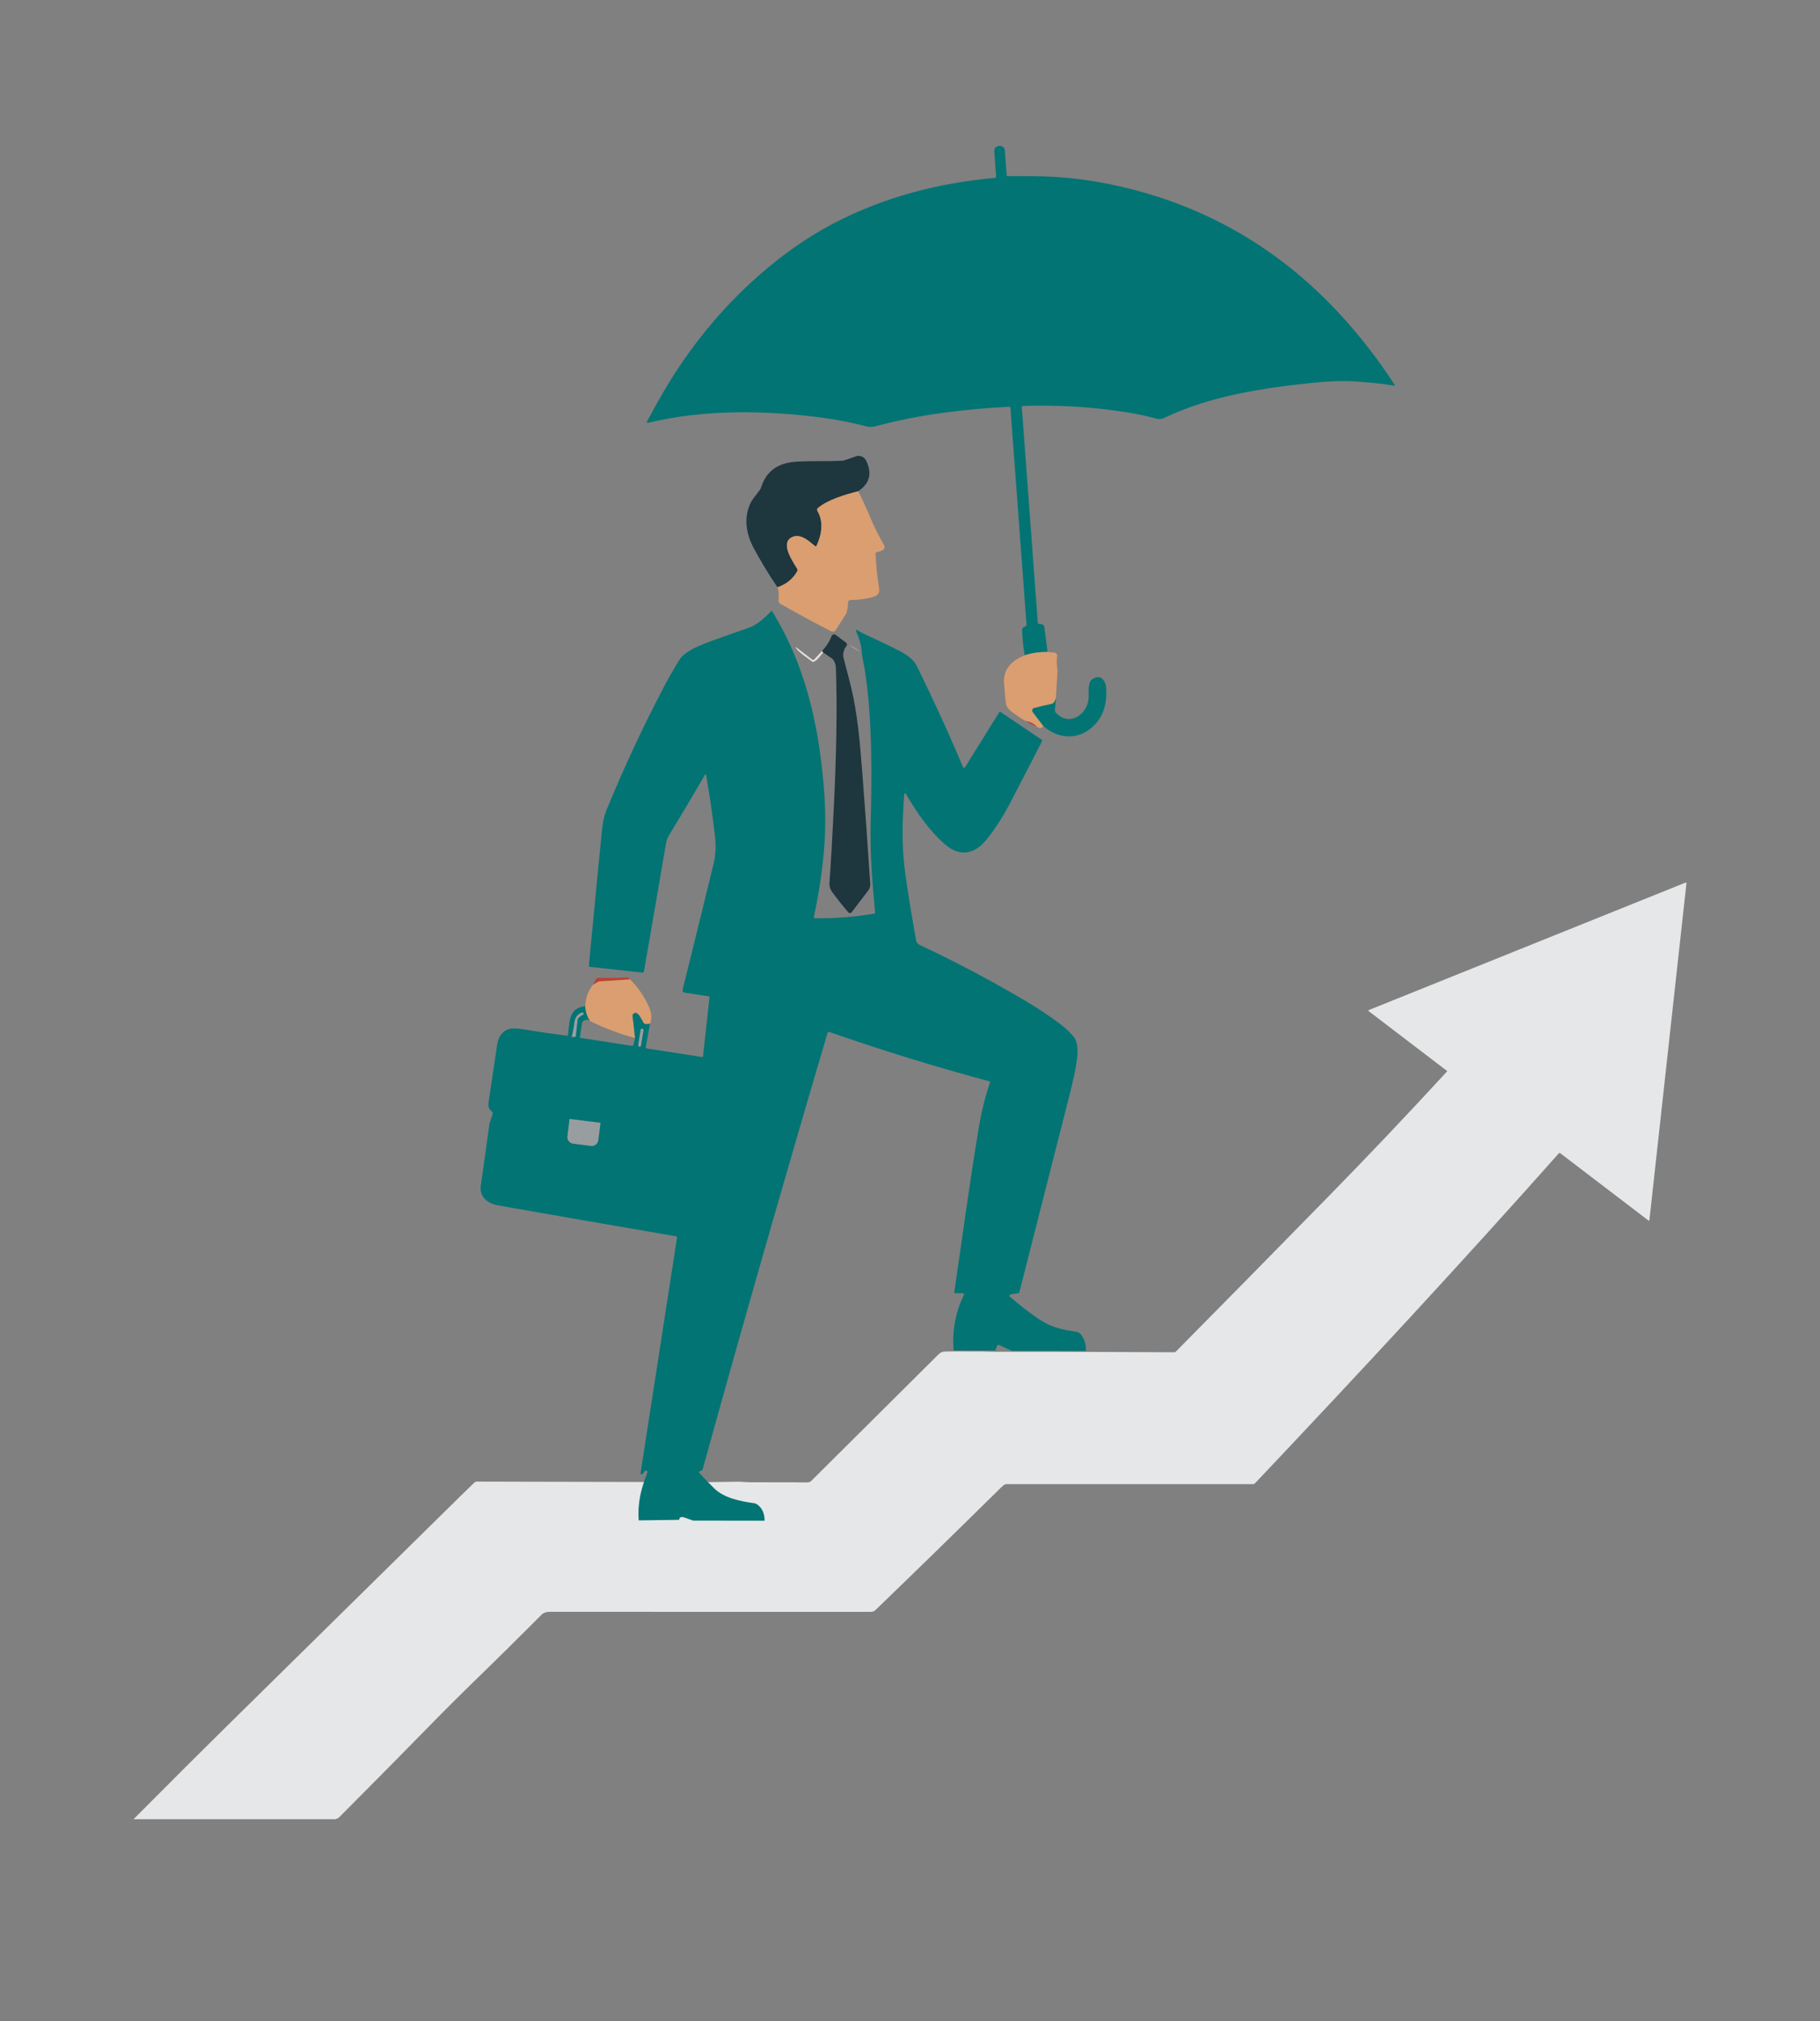 <?xml version="1.0" encoding="utf-8"?>
<!-- Generator: Adobe Illustrator 16.0.0, SVG Export Plug-In . SVG Version: 6.00 Build 0)  -->
<!DOCTYPE svg PUBLIC "-//W3C//DTD SVG 1.1//EN" "http://www.w3.org/Graphics/SVG/1.1/DTD/svg11.dtd">
<svg version="1.1" id="Calque_1" xmlns="http://www.w3.org/2000/svg" xmlns:xlink="http://www.w3.org/1999/xlink" x="0px" y="0px"
	 width="416px" height="462px" viewBox="0 0 416 462" enable-background="new 0 0 416 462" xml:space="preserve">
<rect x="0" y="0" width="416" height="462" fill="#808080" stroke="none"/>
<path fill="none" stroke="#909799" stroke-width="0" stroke-miterlimit="10" d="M248.181,308.757
	c0.117-1.308-0.228-2.531-1.04-3.663c-0.272-0.381-0.688-0.634-1.146-0.698c-3.012-0.448-5.578-0.987-8.088-2.605
	c-2.032-1.308-4.381-3.104-7.042-5.382c-0.211-0.18-0.113-0.52,0.157-0.561l1.665-0.263c0.162-0.026,0.294-0.145,0.333-0.302
	c6.264-24.675,10.027-39.481,11.299-44.416c0.933-3.623,1.536-6.422,1.806-8.389c0.251-1.775,0.385-4.167-0.725-5.521
	c-0.84-1.028-1.894-2.016-3.161-2.973c-2.347-1.771-4.936-3.489-7.754-5.163c-7.826-4.638-15.938-8.935-24.336-12.882
	c-0.386-0.18-0.66-0.538-0.739-0.962c-1.031-5.749-1.85-10.758-2.447-15.029c-0.914-6.513-0.73-11.956-0.271-18.508
	c0.013-0.162,0.228-0.215,0.31-0.075c2.37,4.048,5.324,8.42,8.961,11.589c3.519,3.064,6.938,2.251,9.674-1.22
	c1.915-2.426,3.642-5.11,5.176-8.052c2.679-5.132,5.15-9.919,7.413-14.365c0.036-0.065,0.014-0.148-0.052-0.191l-9.441-6.37
	c-0.114-0.078-0.272-0.043-0.346,0.074l-7.826,12.581c-0.1,0.162-0.345,0.14-0.42-0.035c-2.329-5.547-4.942-11.374-7.841-17.485
	c-1.841-3.877-2.872-5.967-3.095-6.269c-0.109-0.153-0.228-0.302-0.35-0.446c-0.726-0.87-1.81-1.674-3.256-2.413
	c-2.239-1.141-4.656-2.299-7.253-3.467c-0.843-0.38-1.669-0.822-2.487-1.324c-0.126-0.079-0.275,0.052-0.218,0.188
	c0.708,1.653,1.272,3.287,1.355,4.983c0.057,1.115,0.376,2.133,0.63,3.699c1.797,11.134,1.67,24.462,1.39,35.04
	c-0.188,7.2,0.397,14.006,1.019,20.712c0.013,0.109-0.062,0.21-0.171,0.228c-4.625,0.77-9.158,1.123-13.599,1.063
	c-0.162-0.004-0.28-0.153-0.245-0.306c1.084-4.922,1.85-9.91,2.3-14.967c0.424-4.805,0.411-9.845-0.04-15.112
	c-1.246-14.443-4.292-27.57-11.768-39.776c-0.048-0.078-0.158-0.092-0.223-0.026c-1.486,1.5-3.2,3.126-5.219,3.826
	c-4.975,1.718-8.035,2.802-9.185,3.252c-2.627,1.036-5.42,2.143-6.662,4.162c-1.395,2.273-2.597,4.384-3.615,6.338
	c-4.782,9.163-9.083,18.399-12.909,27.714c-0.818,1.993-1.006,3.755-1.228,5.998c-0.778,7.898-1.736,17.835-2.872,29.805
	c-0.009,0.091,0.057,0.174,0.148,0.183l12.052,1.324c0.192,0.022,0.368-0.109,0.402-0.301c1.583-9.088,3.266-18.866,5.049-29.345
	c0.101-0.577,0.31-1.128,0.63-1.657c3.003-4.944,5.757-9.586,8.266-13.927c0.062-0.109,0.228-0.079,0.25,0.043
	c0.795,4.533,1.464,9.127,2.01,13.774c0.28,2.392,0.188,4.533-0.271,6.435c-1.438,5.962-3.807,15.602-7.104,28.912
	c-0.074,0.298,0.123,0.59,0.42,0.635l5.535,0.855c0.118,0.019,0.201,0.128,0.187,0.246l-1.481,13.485
	c-0.009,0.093-0.092,0.158-0.184,0.145l-12.698-1.967c-0.136-0.021-0.224-0.148-0.202-0.28l0.966-5.394"/>
<path fill="none" stroke="#ECCEB5" stroke-width="0" stroke-miterlimit="10" d="M148.573,233.959
	c0.455-1.159,0.376-2.426-0.236-3.804c-1.106-2.474-2.545-4.572-4.314-6.29"/>
<path fill="none" stroke="#DD9F97" stroke-width="0" stroke-miterlimit="10" d="M144.023,223.865
	c-0.268-0.32-0.485-0.477-0.656-0.468c-2.111,0.131-4.301,0.157-6.562,0.074c-0.249-0.008-0.485,0.122-0.598,0.346l-0.66,1.281"/>
<path fill="none" stroke="#ECCEB5" stroke-width="0" stroke-miterlimit="10" d="M135.547,225.099
	c-1.11,1.306-1.701,2.937-1.767,4.895"/>
<path fill="none" stroke="#909799" stroke-width="0" stroke-miterlimit="10" d="M133.78,229.993
	c-3.921,0.346-3.541,3.721-3.956,6.55c-0.018,0.122-0.131,0.209-0.253,0.191c-4.551-0.621-7.454-1.044-8.708-1.276
	c-2.313-0.424-3.852-0.498-4.612-0.231c-1.474,0.516-2.348,1.727-2.627,3.637c-0.568,3.873-1.22,8.271-1.958,13.192
	c-0.139,0.94,0.14,1.438,0.779,2.008c0.166,0.144,0.227,0.376,0.157,0.585l-0.703,2.103c-0.004,0.021-0.009,0.044-0.014,0.066
	c-0.791,5.827-1.451,10.505-1.971,14.036c-0.406,2.776,1.547,4.23,3.996,4.664c11.505,2.033,25.057,4.389,40.654,7.063
	c0.127,0.022,0.21,0.141,0.192,0.267l-8.34,53.884c-0.04,0.248,0.28,0.389,0.433,0.187l0.512-0.669
	c0.104-0.135,0.296-0.18,0.446-0.097c0.153,0.084,0.218,0.267,0.157,0.43c-1.395,3.658-2.256,6.735-1.972,10.923"/>
<path fill="none" stroke="#ECCEB5" stroke-width="0" stroke-miterlimit="10" d="M234.227,149.783
	c-3.453,1.364-5.026,3.589-4.717,6.671c0.083,0.844,0.127,1.281,0.127,1.303c0.108,1.775,0.236,2.907,0.381,3.397
	c0.152,0.511,0.559,1.018,1.219,1.521c1.456,1.102,2.57,1.823,3.348,2.16"/>
<path fill="none" stroke="#DD9F97" stroke-width="0" stroke-miterlimit="10" d="M234.584,164.833c0.7,0.52,1.475,0.9,2.327,1.149"/>
<path fill="none" stroke="#ECCEB5" stroke-width="0" stroke-miterlimit="10" d="M236.911,165.982c0.642,0.59,1.167,0.578,1.578-0.03
	"/>
<path fill="none" stroke="#909799" stroke-width="0" stroke-miterlimit="10" d="M232.913,171.618
	c2.833,2.514,6.578,2.444,9.136-0.359c1.445-1.584,2.078-3.695,1.893-6.334c-0.094-1.381-1.089-2.595-2.511-1.479
	c-0.772,0.609-0.518,2.266-0.559,3.14c-0.134,2.992-3.396,5.261-5.822,2.642c-0.08-0.087-0.12-0.205-0.11-0.323l0.168-2.175"/>
<path fill="none" stroke="#ECCEB5" stroke-width="0" stroke-miterlimit="10" d="M235.107,166.73l0.283-4.787
	c0.002-0.111-0.004-0.222-0.021-0.333c-0.138-0.763-0.151-1.526-0.041-2.29c0.047-0.309-0.179-0.592-0.487-0.619l-1.199-0.107"/>
<path fill="none" stroke="#909799" stroke-width="0" stroke-miterlimit="10" d="M239.438,149.018l-0.752-5.853
	c-0.004-0.053-0.026-0.101-0.057-0.144c-0.18-0.267-0.537-0.403-1.066-0.403c-0.184,0.005-0.342-0.139-0.354-0.323l-3.658-49.335
	c-0.011-0.088,0.057-0.162,0.145-0.167c8.1-0.28,16.06,0.205,23.889,1.452c2.286,0.366,4.546,0.852,6.771,1.451
	c0.577,0.153,1.186,0.096,1.723-0.161c10.539-5.058,22.635-6.872,34.197-8.057c3.58-0.363,6.658-0.467,9.236-0.306
	c3.523,0.218,6.597,0.546,9.215,0.988c0.083,0.013,0.146-0.079,0.097-0.148c-3.646-5.604-7.658-10.815-12.039-15.628
	c-13.209-14.522-29.135-24.2-47.78-29.04c-7.085-1.836-13.905-2.845-20.457-3.025c-2.304-0.065-5.036-0.083-8.196-0.061
	c-0.132,0.005-0.245-0.101-0.254-0.236l-0.42-5.648c-0.048-0.607-0.576-1.066-1.188-1.022l-0.188,0.018
	c-0.621,0.043-1.085,0.585-1.041,1.207l0.429,5.766c0.012,0.162-0.105,0.302-0.268,0.314c-13.013,1.168-25.572,4.446-37.096,10.514
	c-5.739,3.021-11.343,6.933-16.808,11.733c-8.582,7.532-15.881,16.441-21.901,26.727c-1.092,1.871-2.347,4.126-3.763,6.767
	c-0.075,0.14,0.048,0.297,0.201,0.262c12.869-3.108,26.727-2.92,39.902-1.185c3.378,0.442,6.792,1.119,10.242,2.023
	c0.56,0.145,1.25,0.11,2.072-0.109c9.962-2.671,20.371-3.899,30.43-4.419c0.131-0.008,0.244,0.092,0.254,0.223l3.671,49.484
	c0.023,0.258-0.145,0.498-0.393,0.573c-0.406,0.118-0.608,0.35-0.604,0.704c0.031,1.788,0.228,3.729,0.6,5.832"/>
<path fill="none" stroke="#7E6856" stroke-width="0" stroke-miterlimit="10" d="M239.438,149.018
	c-1.963-0.008-3.698,0.245-5.211,0.765 M241.343,159.596c-0.109,0.351-0.227,0.634-0.362,0.853
	c-0.147,0.245-0.388,0.402-0.726,0.468c-1.403,0.289-2.702,0.594-3.895,0.922c-0.394,0.105-0.556,0.581-0.307,0.91l2.436,3.204"/>
<path fill="none" stroke="#C97051" stroke-width="0" stroke-miterlimit="10" d="M236.911,165.982
	c-0.727-0.642-1.5-1.026-2.327-1.149"/>
<path fill="none" stroke="#ECCEB5" stroke-width="0" stroke-miterlimit="10" d="M177.7,134.221c0.285,0.656,0.368,1.583,0.25,2.78
	c-0.097,0.948,0.476,1.032,1.105,1.39c3.992,2.277,7.655,4.25,10.986,5.919c0.341,0.17,0.756,0.057,0.961-0.267l2.369-3.707
	c0.018-0.031,0.031-0.057,0.044-0.087c0.284-0.717,0.416-1.556,0.402-2.522c-0.004-0.319,0.25-0.582,0.568-0.586
	c1.945-0.009,3.707-0.254,5.285-0.73c0.997-0.301,1.421-0.94,1.268-1.915c-0.458-2.942-0.726-5.591-0.809-7.947
	c-0.009-0.162,0.104-0.31,0.266-0.341c0.726-0.149,1.233-0.341,1.521-0.582c0.284-0.231,0.363-0.634,0.184-0.957
	c-1.194-2.194-2.016-3.615-3.025-6.037c-0.9-2.155-1.871-4.271-2.911-6.356"/>
<path fill="none" stroke="#909799" stroke-width="0" stroke-miterlimit="10" d="M196.165,112.276
	c2.636-1.753,3.23-4.091,1.792-7.017c-0.314-0.633-0.883-0.992-1.701-1.075c-0.14-0.014-0.28,0-0.411,0.048l-2.789,0.966
	c-0.144,0.048-0.288,0.079-0.438,0.088c-4.179,0.249-8.887-0.027-11.671,0.346c-3.571,0.476-5.888,2.377-6.955,5.704
	c-0.092,0.28-0.228,0.538-0.406,0.77c-1.063,1.368-1.657,2.168-1.792,2.409c-1.854,3.339-1.373,7.221,0.363,10.518
	c1.534,2.911,3.379,5.975,5.542,9.188"/>
<path fill="none" stroke="#7E6856" stroke-width="0" stroke-miterlimit="10" d="M196.165,112.276
	c-2.938,0.761-6.903,1.901-9.207,3.83c-0.201,0.17-0.253,0.459-0.117,0.687c1.491,2.526,0.943,5.486-0.206,7.956
	c-0.052,0.118-0.206,0.162-0.31,0.083c-1.138-0.839-3.157-3.038-5.242-2.085c-2.959,1.346,0.249,5.727,1.163,7.331
	c0.079,0.131,0.079,0.296,0.004,0.433c-0.983,1.796-2.5,3.034-4.55,3.711"/>
<path fill="none" stroke="#F3F0EB" stroke-width="0" stroke-miterlimit="10" d="M187.903,148.794l-1.801,1.928
	c-0.118,0.127-0.311,0.144-0.446,0.04l-3.703-2.829c-0.022-0.013-0.048-0.009-0.062,0.014c-0.021,0.035-0.013,0.078,0.018,0.126
	c0.796,1.163,2.57,2.251,3.764,3.169c0.092,0.066,0.21,0.079,0.311,0.031c1.075-0.542,1.478-1.403,2.15-2.151"/>
<path fill="none" stroke="#909799" stroke-width="0" stroke-miterlimit="10" d="M188.134,149.123l1.993,1.364
	c0.145,0.096,0.268,0.223,0.363,0.372c0.358,0.555,0.551,1.141,0.573,1.761c0.324,9.373,0.096,20.017-0.455,31.491
	c-0.372,7.646-0.708,13.508-1.014,17.586c-0.066,0.818,0.148,1.556,0.634,2.212c1.337,1.801,2.57,3.348,3.693,4.643
	c0.197,0.222,0.542,0.21,0.721-0.022l3.834-5.027c0.314-0.411,0.468-0.923,0.433-1.443c-0.573-8.756-1.176-17.253-1.818-25.498
	c-0.569-7.34-1.137-13.625-2.554-19.471c-0.328-1.346-0.861-3.418-1.6-6.216c-0.188-0.717-0.249-1.237-0.184-1.561
	c0.167-0.809,0.38-1.329,0.647-1.56c0.271-0.241,0.253-0.669-0.039-0.888l-2.334-1.744c-0.345-0.257-0.839-0.101-0.979,0.306
	c-0.38,1.098-1.092,2.217-2.146,3.366"/>
<line fill="none" stroke="#848A8B" stroke-width="0" stroke-miterlimit="10" x1="188.134" y1="149.123" x2="187.903" y2="148.794"/>
<path fill="none" stroke="#CBCDCC" stroke-width="0" stroke-miterlimit="10" d="M196.479,148.866
	c0.041-0.066-0.428-0.434-1.051-0.819c-0.622-0.384-1.16-0.642-1.203-0.573c-0.041,0.066,0.427,0.434,1.051,0.819
	C195.898,148.676,196.436,148.935,196.479,148.866"/>
<line fill="none" stroke="#6E3A38" stroke-width="0" stroke-miterlimit="10" x1="240.365" y1="281.434" x2="227.405" y2="281.44"/>
<path fill="none" stroke="#909799" stroke-width="0" stroke-miterlimit="10" d="M227.405,281.44l-2.241-1.018
	c-0.165-0.078-0.36,0.003-0.421,0.175l-0.278,0.772"/>
<line fill="none" stroke="#6E3A38" stroke-width="0" stroke-miterlimit="10" x1="224.465" y1="281.37" x2="217.143" y2="281.356"/>
<path fill="none" stroke="#909799" stroke-width="0" stroke-miterlimit="10" d="M217.982,308.655
	c-0.363-4.516,0.411-8.742,2.33-12.681c0.088-0.183-0.044-0.394-0.244-0.394h-1.78c-0.105,0-0.188-0.094-0.175-0.201
	c1.75-11.719,3.523-25.34,5.669-37.951c0.608-3.563,1.453-6.933,2.528-10.104c0.021-0.064-0.017-0.135-0.084-0.152
	c-12.506-3.366-24.729-7.134-36.663-11.305c-0.174-0.061-0.362,0.04-0.415,0.215c-10.125,34.314-19.605,67.45-28.45,99.4
	c-0.1,0.354-0.188,0.551-0.262,0.586c-0.196,0.093-0.38,0.167-0.555,0.231c-0.131,0.044-0.17,0.211-0.079,0.316
	c1.299,1.416,2.479,2.635,3.545,3.662c2.181,2.095,5.818,2.872,9.022,3.291c0.245,0.035,0.481,0.128,0.682,0.272
	c1.15,0.817,1.723,2.063,1.709,3.732"/>
<path fill="none" stroke="#909799" stroke-width="0" stroke-miterlimit="10" d="M171.342,311.264
	c-0.508-0.177-1.016-0.354-1.516-0.534c-0.575-0.205-0.887-0.07-0.935,0.403"/>
<line fill="none" stroke="#6E3A38" stroke-width="0" stroke-miterlimit="10" x1="168.891" y1="311.133" x2="161.781" y2="311.23"/>
<path fill="none" stroke="#7E6856" stroke-width="0" stroke-miterlimit="10" d="M133.78,229.993
	c-0.022,1.027,0.32,2.143,1.022,3.344"/>
<path fill="none" stroke="#909799" stroke-width="0" stroke-miterlimit="10" d="M134.803,233.337
	c-0.581-0.388-1.127-0.317-1.63,0.202c-0.061,0.065-0.104,0.148-0.118,0.235l-0.503,3.253c-0.012,0.096,0.048,0.184,0.14,0.196
	l11.812,1.827c0.126,0.022,0.249-0.064,0.28-0.192l0.372-1.604"/>
<path fill="none" stroke="#7E6856" stroke-width="0" stroke-miterlimit="10" d="M145.155,237.254
	c-0.184-1.871-0.372-3.532-0.564-4.979c-0.057-0.433,0.306-0.805,0.739-0.757c0.664,0.08,1.202,1.281,1.766,2.266
	c0.07,0.122,0.183,0.21,0.319,0.248c0.292,0.084,0.682,0.058,1.158-0.073"/>
<path fill="none" stroke="#5C696D" stroke-width="0" stroke-miterlimit="10" d="M131.617,236.87l0.406-3.689
	c0.022-0.215,0.119-0.411,0.271-0.563c0.284-0.288,0.616-0.508,0.997-0.661c0.083-0.035,0.127-0.117,0.114-0.201l-0.022-0.156
	c-0.026-0.158-0.188-0.255-0.336-0.202c-1.054,0.381-1.643,1.162-1.779,2.343c-0.11,1.011-0.311,2.068-0.595,3.184
	c-0.021,0.082,0.048,0.161,0.131,0.148l0.734-0.118C131.582,236.948,131.613,236.913,131.617,236.87 M147.091,235.49
	c0.026-0.177-0.092-0.347-0.272-0.375l-0.026-0.005c-0.178-0.028-0.349,0.095-0.375,0.272l-0.559,3.487
	c-0.026,0.177,0.091,0.348,0.272,0.376l0.025,0.004c0.178,0.028,0.349-0.094,0.375-0.272L147.091,235.49 M137.178,256.614
	l-6.903-0.873c-0.052-0.004-0.096,0.031-0.104,0.079l-0.494,3.898c-0.1,0.831,0.485,1.588,1.315,1.692l4.079,0.517
	c0.831,0.104,1.591-0.482,1.696-1.312l0.49-3.899C137.264,256.668,137.229,256.62,137.178,256.614"/>
<path fill="none" stroke="#C97051" stroke-width="0" stroke-miterlimit="10" d="M144.023,223.865l-6.968,0.441
	c-0.123,0.005-0.236,0.043-0.341,0.105l-1.167,0.687"/>
<path fill="none" stroke="#ECCEB5" stroke-width="0" stroke-miterlimit="10" d="M145.155,237.254
	c-3.629-0.974-7.077-2.277-10.353-3.917"/>
<path fill="#027474" d="M239.438,149.018c-1.963-0.008-3.698,0.245-5.211,0.765c-0.372-2.103-0.568-4.044-0.6-5.832
	c-0.004-0.354,0.198-0.586,0.604-0.704c0.248-0.075,0.416-0.315,0.393-0.573l-3.671-49.484c-0.01-0.131-0.123-0.231-0.254-0.223
	c-10.059,0.521-20.468,1.749-30.43,4.419c-0.822,0.219-1.512,0.254-2.072,0.109c-3.449-0.904-6.863-1.582-10.242-2.023
	c-13.176-1.735-27.033-1.923-39.902,1.185c-0.153,0.035-0.276-0.122-0.201-0.262c1.416-2.641,2.67-4.896,3.763-6.767
	c6.02-10.286,13.32-19.195,21.901-26.727c5.465-4.8,11.068-8.712,16.808-11.733c11.523-6.068,24.083-9.346,37.096-10.514
	c0.162-0.013,0.279-0.153,0.268-0.314l-0.429-5.766c-0.044-0.621,0.42-1.164,1.041-1.207l0.188-0.018
	c0.612-0.044,1.141,0.415,1.188,1.022l0.42,5.648c0.009,0.135,0.122,0.241,0.254,0.236c3.16-0.021,5.893-0.004,8.196,0.061
	c6.552,0.18,13.372,1.189,20.457,3.025c18.646,4.839,34.571,14.518,47.78,29.04c4.381,4.813,8.394,10.024,12.039,15.628
	c0.049,0.07-0.014,0.162-0.097,0.148c-2.618-0.441-5.691-0.77-9.215-0.988c-2.578-0.162-5.656-0.057-9.236,0.306
	c-11.563,1.185-23.658,2.999-34.197,8.057c-0.537,0.257-1.146,0.314-1.723,0.161c-2.226-0.599-4.485-1.084-6.771-1.451
	c-7.829-1.247-15.789-1.731-23.889-1.452c-0.088,0.004-0.155,0.079-0.145,0.167l3.658,49.335c0.013,0.184,0.171,0.328,0.354,0.323
	c0.529,0,0.887,0.136,1.066,0.403c0.03,0.043,0.053,0.091,0.057,0.144L239.438,149.018L239.438,149.018z"/>
<path fill="#1E363E" d="M196.165,112.276c-2.938,0.761-6.903,1.901-9.207,3.83c-0.201,0.17-0.253,0.459-0.117,0.687
	c1.491,2.526,0.943,5.486-0.206,7.956c-0.052,0.118-0.206,0.162-0.31,0.083c-1.138-0.839-3.157-3.038-5.242-2.085
	c-2.959,1.346,0.249,5.727,1.163,7.331c0.079,0.131,0.079,0.296,0.004,0.433c-0.983,1.796-2.5,3.034-4.55,3.711
	c-2.164-3.213-4.008-6.277-5.542-9.188c-1.736-3.297-2.217-7.179-0.363-10.518c0.135-0.241,0.73-1.041,1.792-2.409
	c0.179-0.232,0.314-0.49,0.406-0.77c1.066-3.327,3.384-5.228,6.955-5.704c2.785-0.373,7.493-0.097,11.671-0.346
	c0.149-0.009,0.293-0.04,0.438-0.088l2.789-0.966c0.131-0.048,0.271-0.062,0.411-0.048c0.818,0.083,1.386,0.442,1.701,1.075
	C199.396,108.185,198.801,110.523,196.165,112.276L196.165,112.276z"/>
<path fill="#DA9E70" d="M196.165,112.276c1.04,2.085,2.011,4.201,2.911,6.356c1.01,2.422,1.832,3.843,3.025,6.037
	c0.179,0.323,0.1,0.726-0.184,0.957c-0.289,0.24-0.795,0.433-1.521,0.582c-0.162,0.031-0.275,0.179-0.266,0.341
	c0.083,2.356,0.35,5.005,0.809,7.947c0.153,0.975-0.271,1.614-1.268,1.915c-1.578,0.476-3.339,0.721-5.285,0.73
	c-0.319,0.004-0.573,0.267-0.568,0.586c0.013,0.966-0.118,1.805-0.402,2.522c-0.013,0.031-0.026,0.057-0.044,0.087l-2.369,3.707
	c-0.205,0.323-0.621,0.437-0.961,0.267c-3.331-1.669-6.994-3.642-10.986-5.919c-0.629-0.358-1.202-0.442-1.105-1.39
	c0.118-1.197,0.035-2.124-0.25-2.78c2.051-0.678,3.567-1.915,4.55-3.711c0.075-0.136,0.075-0.302-0.004-0.433
	c-0.914-1.604-4.122-5.985-1.163-7.331c2.085-0.953,4.104,1.246,5.242,2.085c0.104,0.079,0.258,0.035,0.31-0.083
	c1.149-2.47,1.697-5.43,0.206-7.956c-0.136-0.228-0.084-0.516,0.117-0.687C189.262,114.177,193.227,113.037,196.165,112.276
	L196.165,112.276z"/>
<path fill="#1E363E" d="M188.134,149.123l-0.231-0.328c1.054-1.149,1.766-2.268,2.146-3.366c0.14-0.406,0.634-0.563,0.979-0.306
	l2.334,1.744c0.292,0.219,0.31,0.647,0.039,0.888c-0.267,0.231-0.48,0.751-0.647,1.56c-0.065,0.323-0.004,0.843,0.184,1.561
	c0.739,2.797,1.272,4.87,1.6,6.216c1.417,5.845,1.984,12.131,2.554,19.471c0.642,8.245,1.245,16.742,1.818,25.498
	c0.035,0.52-0.118,1.032-0.433,1.443l-3.834,5.027c-0.179,0.232-0.524,0.244-0.721,0.022c-1.124-1.294-2.356-2.841-3.693-4.643
	c-0.486-0.656-0.7-1.395-0.634-2.212c0.306-4.078,0.643-9.94,1.014-17.586c0.551-11.475,0.778-22.119,0.455-31.491
	c-0.022-0.621-0.214-1.207-0.573-1.761c-0.096-0.149-0.219-0.276-0.363-0.372L188.134,149.123L188.134,149.123z"/>
<path fill="#989EA0" d="M196.479,148.866c-0.042,0.069-0.581-0.189-1.203-0.573c-0.624-0.385-1.091-0.752-1.051-0.819
	c0.043-0.069,0.581,0.189,1.203,0.573C196.051,148.432,196.519,148.799,196.479,148.866L196.479,148.866z"/>
<path fill="#E5E1DC" d="M187.903,148.794l0.231,0.328c-0.673,0.748-1.075,1.608-2.15,2.151c-0.101,0.048-0.218,0.035-0.311-0.031
	c-1.193-0.918-2.968-2.006-3.764-3.169c-0.031-0.048-0.039-0.091-0.018-0.126c0.013-0.022,0.04-0.026,0.062-0.014l3.703,2.829
	c0.135,0.104,0.328,0.087,0.446-0.04L187.903,148.794L187.903,148.794z"/>
<path fill="#DA9E70" d="M239.438,149.018l1.561,0.14c0.401,0.035,0.695,0.402,0.634,0.804c-0.145,0.993-0.126,1.985,0.053,2.977
	c0.021,0.145,0.03,0.289,0.026,0.433l-0.368,6.224c-0.109,0.351-0.227,0.634-0.362,0.853c-0.147,0.245-0.388,0.402-0.726,0.468
	c-1.403,0.289-2.702,0.594-3.895,0.922c-0.394,0.105-0.556,0.581-0.307,0.91l2.436,3.204c-0.411,0.608-0.937,0.62-1.578,0.03
	c-0.727-0.642-1.5-1.026-2.327-1.149c-0.777-0.336-1.892-1.058-3.348-2.16c-0.66-0.503-1.066-1.01-1.219-1.521
	c-0.145-0.49-0.272-1.622-0.381-3.397c0-0.022-0.044-0.459-0.127-1.303c-0.31-3.082,1.264-5.307,4.717-6.671
	C235.739,149.262,237.475,149.009,239.438,149.018L239.438,149.018z"/>
<path fill="#027474" d="M238.489,165.953l-2.436-3.204c-0.249-0.329-0.087-0.805,0.307-0.91c1.192-0.328,2.491-0.633,3.895-0.922
	c0.338-0.066,0.578-0.223,0.726-0.468c0.136-0.219,0.253-0.502,0.362-0.853l-0.218,2.829c-0.013,0.153,0.039,0.306,0.144,0.419
	c3.155,3.406,7.397,0.455,7.572-3.436c0.053-1.137-0.279-3.292,0.726-4.083c1.849-1.451,3.142,0.127,3.265,1.923
	c0.24,3.432-0.581,6.177-2.461,8.237C247.044,169.131,242.174,169.222,238.489,165.953L238.489,165.953z"/>
<path fill="#BB4133" d="M236.911,165.982c-0.853-0.249-1.627-0.629-2.327-1.149C235.411,164.956,236.185,165.34,236.911,165.982
	L236.911,165.982z"/>
<path fill="#E6E7E8" d="M76.653,415.804H30.521c9.123-9.171,16.287-16.317,21.494-21.437c16.415-16.144,34.113-33.571,53.099-52.287
	c1.117-1.102,2.216-2.17,3.298-3.206c0.161-0.151,0.37-0.236,0.588-0.236l52.78,0.118l7.11-0.098l2.451,0.131l12.565,0.021
	c0.719,0.078,1.22-0.025,1.499-0.305c9.668-9.635,19.346-19.259,29.034-28.873c0.391-0.387,0.763-0.608,1.12-0.674
	c0.212-0.036,0.738-0.063,1.582-0.077l7.322,0.015l2.94,0.07l12.96-0.008l28.06,0.119c0.121,0.003,0.238-0.047,0.325-0.136
	c11.221-11.338,22.869-23.178,34.947-35.524c9.194-9.396,18.22-18.915,27.084-28.56c0.018-0.017,0.018-0.047-0.003-0.063
	l-17.938-13.688c-0.088-0.068-0.07-0.205,0.034-0.249l72.404-29.135c0.102-0.041,0.208,0.041,0.198,0.151l-8.467,77.011
	c-0.015,0.101-0.129,0.151-0.209,0.09l-20.192-15.409c-0.088-0.067-0.216-0.057-0.29,0.027
	c-22.089,24.878-45.6,50.215-69.434,75.406c-0.141,0.145-0.332,0.229-0.537,0.229h-56.276c-0.087,0-0.175,0.006-0.263,0.017
	c-0.186,0.022-0.615,0.362-1.284,1.024c-8.78,8.677-18.267,17.935-28.456,27.772c-0.403,0.391-0.831,0.37-1.378,0.37
	c-20.452,0-44.803-0.002-73.054-0.009c-0.796,0-1.429,0.234-1.896,0.706c-5.58,5.593-9.896,9.869-12.952,12.828
	c-4.955,4.804-9.261,9.082-12.922,12.841c-4.548,4.668-11.352,11.558-20.412,20.66C77.365,415.531,77.096,415.651,76.653,415.804
	L76.653,415.804z"/>
<path fill="#BB4133" d="M144.023,223.865l-6.968,0.441c-0.123,0.005-0.236,0.043-0.341,0.105l-1.167,0.687l0.66-1.281
	c0.113-0.224,0.349-0.354,0.598-0.346c2.26,0.083,4.45,0.058,6.562-0.074C143.538,223.388,143.755,223.545,144.023,223.865
	L144.023,223.865z"/>
<path fill="#DA9E70" d="M148.573,233.959c-0.477,0.131-0.866,0.157-1.158,0.073c-0.136-0.038-0.249-0.126-0.319-0.248
	c-0.564-0.984-1.102-2.186-1.766-2.266c-0.433-0.048-0.796,0.324-0.739,0.757c0.192,1.446,0.38,3.107,0.564,4.979
	c-3.629-0.974-7.077-2.277-10.353-3.917c-0.703-1.201-1.044-2.316-1.022-3.344c0.066-1.958,0.656-3.589,1.767-4.895l1.167-0.687
	c0.104-0.062,0.218-0.101,0.341-0.105l6.968-0.441c1.77,1.718,3.208,3.816,4.314,6.29
	C148.949,231.533,149.028,232.8,148.573,233.959L148.573,233.959z"/>
<path fill="#989EA0" d="M131.617,236.87c-0.004,0.043-0.035,0.078-0.079,0.083l-0.734,0.118c-0.083,0.013-0.152-0.066-0.131-0.148
	c0.284-1.115,0.485-2.173,0.595-3.184c0.136-1.181,0.725-1.962,1.779-2.343c0.148-0.053,0.31,0.044,0.336,0.202l0.022,0.156
	c0.013,0.084-0.031,0.166-0.114,0.201c-0.38,0.153-0.712,0.373-0.997,0.661c-0.152,0.152-0.249,0.349-0.271,0.563L131.617,236.87
	L131.617,236.87z"/>
<path fill="#989EA0" d="M146.532,238.978c-0.026,0.179-0.197,0.301-0.375,0.272l-0.025-0.004c-0.181-0.028-0.299-0.199-0.272-0.376
	l0.559-3.487c0.027-0.178,0.197-0.301,0.375-0.272l0.026,0.005c0.18,0.028,0.299,0.198,0.272,0.375L146.532,238.978L146.532,238.978
	z"/>
<path fill="#989EA0" d="M137.178,256.614c0.052,0.006,0.086,0.054,0.078,0.103l-0.49,3.899c-0.105,0.829-0.865,1.416-1.696,1.312
	l-4.079-0.517c-0.831-0.104-1.416-0.861-1.315-1.692l0.494-3.898c0.008-0.048,0.052-0.083,0.104-0.079L137.178,256.614
	L137.178,256.614z"/>
<path fill="#FFFCF8" d="M227.405,281.44l-2.94-0.07l0.278-0.772c0.061-0.172,0.256-0.253,0.421-0.175L227.405,281.44L227.405,281.44
	z"/>
<path fill="#027474" d="M248.181,308.757l-16.853,0.009l-2.916-1.323c-0.213-0.102-0.468,0.004-0.546,0.228l-0.362,1.004
	l-9.521-0.019c-0.363-4.516,0.411-8.742,2.33-12.681c0.088-0.183-0.044-0.394-0.244-0.394h-1.78c-0.105,0-0.188-0.094-0.175-0.201
	c1.75-11.719,3.523-25.34,5.669-37.951c0.608-3.563,1.453-6.933,2.528-10.104c0.021-0.064-0.017-0.135-0.084-0.152
	c-12.506-3.366-24.729-7.134-36.663-11.305c-0.174-0.061-0.362,0.04-0.415,0.215c-10.125,34.314-19.605,67.45-28.45,99.4
	c-0.1,0.354-0.188,0.551-0.262,0.586c-0.196,0.093-0.38,0.167-0.555,0.231c-0.131,0.044-0.17,0.211-0.079,0.316
	c1.299,1.416,2.479,2.635,3.545,3.662c2.181,2.095,5.818,2.872,9.022,3.291c0.245,0.035,0.481,0.128,0.682,0.272
	c1.15,0.817,1.723,2.063,1.709,3.732l-16.34-0.025c-0.661-0.233-1.321-0.464-1.972-0.695c-0.748-0.267-1.154-0.093-1.215,0.523
	l-9.246,0.127c-0.284-4.188,0.577-7.265,1.972-10.923c0.061-0.163-0.004-0.346-0.157-0.43c-0.149-0.083-0.341-0.038-0.446,0.097
	l-0.512,0.669c-0.153,0.202-0.472,0.062-0.433-0.187l8.34-53.884c0.018-0.126-0.065-0.244-0.192-0.267
	c-15.597-2.675-29.148-5.03-40.654-7.063c-2.448-0.434-4.402-1.888-3.996-4.664c0.521-3.531,1.18-8.209,1.971-14.036
	c0.004-0.022,0.009-0.045,0.014-0.066l0.703-2.103c0.07-0.209,0.009-0.441-0.157-0.585c-0.639-0.569-0.918-1.067-0.779-2.008
	c0.739-4.922,1.391-9.319,1.958-13.192c0.28-1.91,1.154-3.121,2.627-3.637c0.761-0.267,2.299-0.192,4.612,0.231
	c1.254,0.232,4.157,0.655,8.708,1.276c0.122,0.018,0.236-0.069,0.253-0.191c0.416-2.829,0.035-6.204,3.956-6.55
	c-0.022,1.027,0.32,2.143,1.022,3.344c-0.581-0.388-1.127-0.317-1.63,0.202c-0.061,0.065-0.104,0.148-0.118,0.235l-0.503,3.253
	c-0.012,0.096,0.048,0.184,0.14,0.196l11.812,1.827c0.126,0.022,0.249-0.064,0.28-0.192l0.372-1.604
	c-0.184-1.871-0.372-3.532-0.564-4.979c-0.057-0.433,0.306-0.805,0.739-0.757c0.664,0.08,1.202,1.281,1.766,2.266
	c0.07,0.122,0.183,0.21,0.319,0.248c0.292,0.084,0.682,0.058,1.158-0.073l-0.966,5.394c-0.022,0.132,0.065,0.259,0.202,0.28
	l12.698,1.967c0.092,0.014,0.175-0.052,0.184-0.145l1.481-13.485c0.014-0.118-0.069-0.228-0.187-0.246l-5.535-0.855
	c-0.297-0.045-0.494-0.337-0.42-0.635c3.296-13.31,5.665-22.949,7.104-28.912c0.459-1.902,0.551-4.043,0.271-6.435
	c-0.546-4.647-1.215-9.241-2.01-13.774c-0.022-0.122-0.188-0.153-0.25-0.043c-2.509,4.34-5.263,8.982-8.266,13.927
	c-0.32,0.529-0.529,1.08-0.63,1.657c-1.783,10.479-3.466,20.257-5.049,29.345c-0.035,0.192-0.21,0.323-0.402,0.301l-12.052-1.324
	c-0.092-0.009-0.158-0.092-0.148-0.183c1.136-11.97,2.094-21.906,2.872-29.805c0.222-2.243,0.41-4.005,1.228-5.998
	c3.826-9.315,8.126-18.552,12.909-27.714c1.019-1.954,2.221-4.065,3.615-6.338c1.241-2.02,4.035-3.126,6.662-4.162
	c1.15-0.45,4.21-1.534,9.185-3.252c2.019-0.7,3.733-2.326,5.219-3.826c0.065-0.065,0.175-0.052,0.223,0.026
	c7.475,12.206,10.521,25.333,11.768,39.776c0.45,5.268,0.463,10.308,0.04,15.112c-0.45,5.057-1.215,10.045-2.3,14.967
	c-0.035,0.153,0.083,0.302,0.245,0.306c4.441,0.061,8.975-0.293,13.599-1.063c0.109-0.018,0.184-0.118,0.171-0.228
	c-0.621-6.706-1.207-13.512-1.019-20.712c0.28-10.578,0.407-23.906-1.39-35.04c-0.254-1.566-0.573-2.584-0.63-3.699
	c-0.083-1.696-0.646-3.33-1.355-4.983c-0.057-0.136,0.092-0.267,0.218-0.188c0.818,0.502,1.644,0.944,2.487,1.324
	c2.597,1.167,5.014,2.326,7.253,3.467c1.446,0.739,2.531,1.543,3.256,2.413c0.122,0.144,0.241,0.292,0.35,0.446
	c0.223,0.302,1.254,2.391,3.095,6.269c2.898,6.111,5.512,11.938,7.841,17.485c0.075,0.175,0.32,0.197,0.42,0.035l7.826-12.581
	c0.073-0.118,0.231-0.152,0.346-0.074l9.441,6.37c0.065,0.043,0.088,0.126,0.052,0.191c-2.263,4.446-4.734,9.233-7.413,14.365
	c-1.534,2.941-3.261,5.626-5.176,8.052c-2.736,3.471-6.155,4.284-9.674,1.22c-3.638-3.169-6.592-7.541-8.961-11.589
	c-0.083-0.14-0.297-0.087-0.31,0.075c-0.459,6.552-0.643,11.995,0.271,18.508c0.598,4.271,1.417,9.281,2.447,15.029
	c0.079,0.424,0.354,0.782,0.739,0.962c8.397,3.947,16.51,8.244,24.336,12.882c2.818,1.674,5.407,3.392,7.754,5.163
	c1.268,0.957,2.321,1.944,3.161,2.973c1.109,1.354,0.976,3.745,0.725,5.521c-0.27,1.967-0.873,4.766-1.806,8.389
	c-1.271,4.935-5.035,19.741-11.299,44.416c-0.039,0.157-0.171,0.275-0.333,0.302l-1.665,0.263c-0.271,0.041-0.368,0.381-0.157,0.561
	c2.661,2.277,5.01,4.074,7.042,5.382c2.51,1.618,5.076,2.157,8.088,2.605c0.458,0.064,0.873,0.317,1.146,0.698
	C247.953,306.226,248.298,307.449,248.181,308.757 M131.617,236.87l0.406-3.689c0.022-0.215,0.119-0.411,0.271-0.563
	c0.284-0.288,0.616-0.508,0.997-0.661c0.083-0.035,0.127-0.117,0.114-0.201l-0.022-0.156c-0.026-0.158-0.188-0.255-0.336-0.202
	c-1.054,0.381-1.643,1.162-1.779,2.343c-0.11,1.011-0.311,2.068-0.595,3.184c-0.021,0.082,0.048,0.161,0.131,0.148l0.734-0.118
	C131.582,236.948,131.613,236.913,131.617,236.87 M147.091,235.49c0.026-0.177-0.092-0.347-0.272-0.375l-0.026-0.005
	c-0.178-0.028-0.349,0.095-0.375,0.272l-0.559,3.487c-0.026,0.177,0.091,0.348,0.272,0.376l0.025,0.004
	c0.178,0.028,0.349-0.094,0.375-0.272L147.091,235.49 M137.178,256.614l-6.903-0.873c-0.052-0.004-0.096,0.031-0.104,0.079
	l-0.494,3.898c-0.1,0.831,0.485,1.588,1.315,1.692l4.079,0.517c0.831,0.104,1.591-0.482,1.696-1.312l0.49-3.899
	C137.264,256.668,137.229,256.62,137.178,256.614L137.178,256.614z"/>
<path fill="#027474" d="M-790.533,33.347c0,0,9.284,23.946,12.013,35.91c7.606,33.334,7.951,99.013,7.951,99.013l7.122,81.939
	l-21.8,2.383c0,0-10.405-24.082-14.61-46.562c-4.205-22.478-2.617-40.063-2.617-40.063s-4.382-13.722-7.807-27.691
	c-3.43-13.969-5.49-28.832-5.49-28.832l-6.543,63.667l-5.666,77.533l-23.114,0.215c0,0-14.795-115.733-14.171-169.785
	c0.216-18.843,16.727-47.525,16.727-47.525L-790.533,33.347z"/>
<path fill="#1E363E" d="M-763.587,259.846c0,0,4.144,4.229,9.379,7.42c5.715,3.482,12.633,5.982,14.404,6.785
	c3.402,1.549,1.445,6.387,1.445,6.387l-43.353,0.207l0.825-19.051c0,0,4.377,3.191,7.828,2.986
	C-769.614,264.373-763.587,259.846-763.587,259.846z"/>
</svg>
